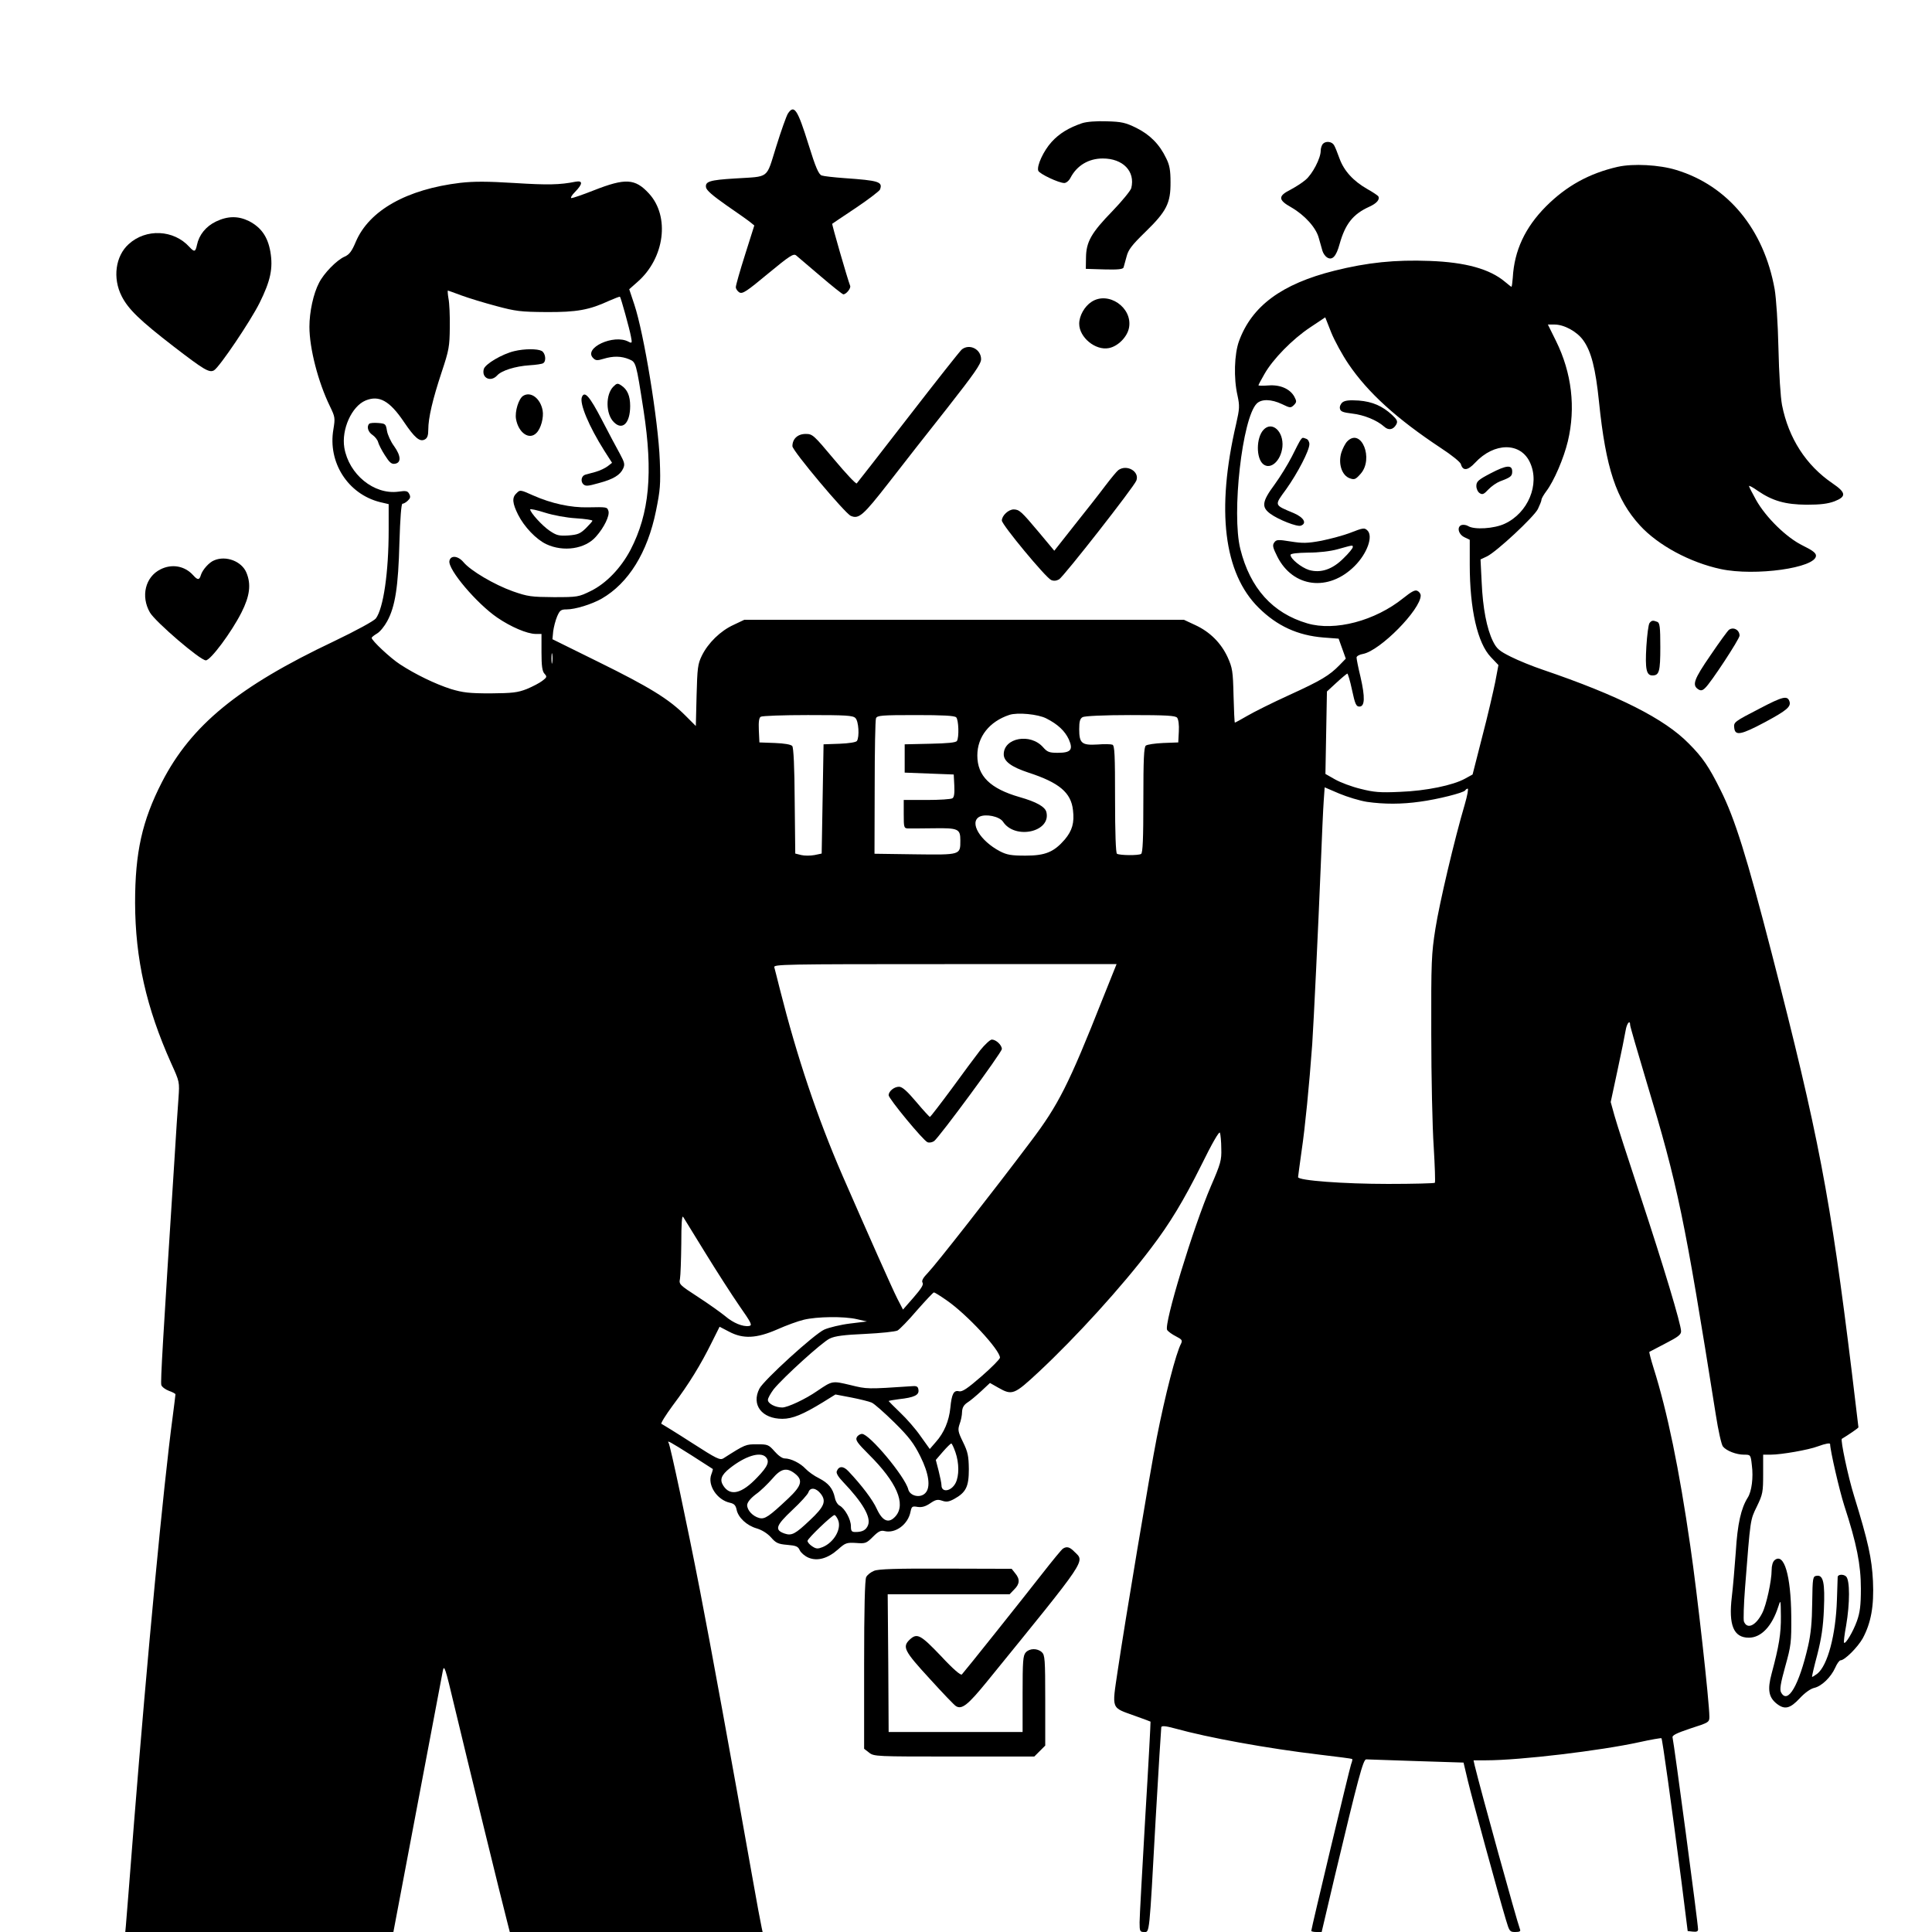 <?xml version="1.0" standalone="no"?>
<!DOCTYPE svg PUBLIC "-//W3C//DTD SVG 20010904//EN"
 "http://www.w3.org/TR/2001/REC-SVG-20010904/DTD/svg10.dtd">
<svg version="1.0" xmlns="http://www.w3.org/2000/svg"
 width="1024pt" height="1024pt" viewBox="0 0 1024 1024"
 preserveAspectRatio="xMidYMid meet">

<g transform="translate(0,1024) scale(0.1,-0.1)"
fill="#000000" stroke="none">
<path d="M4176 9638 c-8 -13 -36 -91 -62 -175 -55 -175 -32 -157 -219 -169
-133 -8 -158 -16 -153 -47 2 -15 35 -44 108 -95 58 -40 115 -80 127 -90 l21
-17 -49 -155 c-27 -85 -49 -162 -49 -172 0 -9 9 -22 19 -28 17 -9 39 6 152
100 114 94 135 108 149 96 8 -7 66 -56 128 -109 62 -53 117 -97 122 -97 15 0
41 32 36 45 -15 39 -98 327 -95 329 2 2 59 40 125 84 67 45 124 89 128 97 16
42 -6 48 -189 61 -55 4 -109 10 -120 14 -16 6 -32 42 -70 165 -58 186 -76 213
-109 163z"/>
<path d="M5735 9587 c-70 -24 -120 -54 -161 -99 -43 -47 -80 -127 -71 -153 7
-17 109 -65 138 -65 10 0 25 12 33 28 34 65 96 102 171 102 107 0 173 -68 151
-157 -4 -14 -49 -69 -100 -122 -112 -115 -139 -163 -140 -246 l-1 -60 98 -3
c72 -2 98 1 102 10 2 7 9 33 16 58 9 36 27 60 100 131 112 109 134 152 133
264 0 62 -5 91 -23 126 -35 74 -86 125 -158 161 -57 28 -78 33 -157 35 -56 2
-106 -2 -131 -10z"/>
<path d="M7012 9478 c-6 -6 -12 -23 -12 -37 0 -40 -44 -124 -80 -154 -18 -16
-55 -39 -81 -53 -66 -33 -65 -54 5 -93 71 -41 132 -108 146 -163 7 -23 15 -54
19 -67 4 -14 15 -29 24 -35 28 -18 49 4 67 70 30 107 71 159 157 198 40 18 58
39 48 56 -3 4 -29 22 -58 38 -75 43 -123 96 -147 161 -11 31 -24 63 -29 71
-11 20 -43 24 -59 8z"/>
<path d="M8575 9356 c-153 -35 -273 -102 -381 -210 -111 -112 -168 -234 -176
-378 -2 -27 -5 -48 -7 -48 -2 0 -17 12 -35 27 -80 67 -207 103 -398 110 -183
7 -330 -8 -506 -52 -279 -70 -437 -187 -505 -373 -25 -69 -29 -197 -8 -288 12
-56 11 -70 -7 -150 -107 -458 -66 -792 119 -975 98 -97 207 -147 344 -158 l80
-6 19 -53 19 -53 -34 -35 c-53 -54 -95 -80 -266 -158 -88 -40 -188 -90 -222
-110 -34 -20 -64 -36 -66 -36 -2 0 -5 64 -7 143 -3 130 -6 147 -31 203 -35 76
-94 135 -172 171 l-60 28 -1165 0 -1165 0 -57 -27 c-70 -32 -135 -96 -168
-163 -22 -45 -24 -66 -28 -211 l-4 -162 -57 57 c-86 86 -190 150 -460 283
l-243 120 4 42 c3 22 12 58 21 79 14 32 20 37 50 37 46 0 133 27 186 57 142
82 243 244 288 466 22 109 25 138 20 267 -8 210 -84 673 -135 826 l-27 81 43
38 c145 126 174 348 61 470 -73 79 -124 82 -292 16 -58 -23 -111 -41 -118 -41
-7 0 1 15 19 33 41 42 42 61 3 54 -84 -17 -149 -18 -324 -7 -146 9 -215 9
-287 1 -284 -34 -483 -146 -554 -312 -21 -50 -34 -68 -59 -79 -42 -18 -111
-89 -136 -139 -30 -57 -51 -154 -51 -233 0 -114 46 -293 109 -422 27 -56 28
-61 18 -122 -30 -175 77 -342 246 -385 l47 -11 0 -137 c0 -225 -28 -416 -68
-469 -10 -13 -103 -64 -222 -121 -507 -240 -757 -445 -912 -747 -105 -205
-142 -372 -142 -639 1 -297 59 -555 191 -850 45 -99 45 -99 39 -185 -4 -47
-13 -191 -21 -320 -62 -966 -75 -1185 -70 -1201 3 -10 22 -24 41 -31 18 -6 34
-15 34 -18 0 -4 -7 -58 -15 -121 -49 -365 -135 -1274 -205 -2154 -22 -280 -41
-525 -43 -543 l-3 -32 711 0 710 0 64 338 c81 430 188 995 198 1046 7 35 13
18 61 -185 68 -284 256 -1054 278 -1136 l16 -63 670 0 670 0 -5 23 c-3 12 -27
139 -52 282 -104 587 -219 1218 -276 1510 -67 345 -156 762 -165 777 -10 16 3
9 122 -66 60 -39 110 -71 112 -72 1 0 -2 -14 -8 -29 -21 -56 30 -135 99 -150
22 -5 30 -13 35 -36 8 -42 54 -85 107 -100 27 -8 56 -26 75 -47 26 -30 38 -36
86 -40 47 -4 58 -8 67 -29 6 -13 27 -31 46 -39 48 -20 103 -4 157 44 38 34 45
37 95 34 50 -4 55 -2 90 33 29 29 42 35 61 30 58 -14 125 35 138 103 6 28 9
30 38 25 22 -3 41 2 66 19 29 20 40 22 63 14 23 -8 36 -6 64 9 63 35 78 65 78
158 -1 70 -5 91 -31 144 -27 55 -28 65 -18 95 7 18 13 47 13 64 1 23 9 37 28
50 15 9 48 37 74 61 l46 43 44 -25 c74 -42 84 -38 215 84 197 184 442 453 595
656 100 131 173 253 264 435 61 124 97 186 101 176 3 -9 7 -47 7 -84 2 -61 -3
-79 -55 -199 -94 -219 -250 -731 -232 -762 6 -9 27 -24 47 -34 31 -16 35 -21
27 -38 -27 -50 -85 -275 -129 -499 -36 -183 -169 -978 -207 -1235 -31 -210
-37 -193 93 -240 43 -15 79 -29 81 -30 1 -1 -11 -230 -28 -508 -16 -278 -30
-528 -30 -556 0 -47 2 -51 24 -51 29 0 27 -25 61 595 15 264 29 485 30 491 3
8 24 6 72 -7 176 -49 489 -106 767 -139 93 -11 171 -21 173 -23 2 -3 -1 -15
-6 -28 -8 -22 -211 -871 -211 -883 0 -3 12 -6 28 -6 l27 0 69 293 c125 524
151 622 167 622 8 0 127 -4 265 -9 l251 -8 23 -97 c22 -92 159 -594 201 -734
19 -64 21 -67 50 -67 24 0 30 4 25 15 -17 45 -207 732 -240 868 l-6 27 67 0
c179 0 606 51 811 96 63 14 116 23 118 21 5 -5 53 -351 107 -767 l32 -255 28
-3 c19 -2 27 1 27 12 0 32 -128 990 -135 1016 -4 12 18 23 95 49 97 31 100 33
100 62 0 75 -64 653 -101 904 -59 409 -122 714 -195 945 -14 45 -24 83 -22 85
2 1 40 21 86 45 66 34 82 46 82 64 0 37 -94 349 -217 721 -64 193 -125 382
-136 422 l-20 72 36 168 c20 92 39 187 43 211 6 38 24 60 24 29 0 -7 39 -141
86 -298 168 -556 202 -722 368 -1767 13 -84 30 -160 38 -169 19 -23 71 -43
112 -43 34 0 35 0 41 -55 9 -66 -1 -141 -22 -173 -35 -56 -54 -138 -63 -287
-6 -82 -15 -189 -21 -238 -18 -150 9 -217 90 -217 66 0 123 61 156 164 13 40
13 39 14 -51 1 -91 -10 -158 -49 -303 -23 -85 -16 -126 27 -160 42 -33 71 -26
122 29 28 30 58 51 77 55 39 9 88 56 111 107 9 21 22 39 28 39 22 0 91 69 118
117 44 82 60 171 54 303 -6 120 -25 208 -100 451 -32 102 -73 298 -65 303 32
19 88 57 88 61 0 2 -16 134 -35 292 -114 932 -177 1259 -424 2218 -133 515
-196 717 -272 868 -61 123 -95 173 -168 246 -129 132 -374 255 -773 391 -54
18 -130 49 -170 69 -62 31 -75 42 -95 82 -33 67 -54 176 -60 314 l-6 120 34
16 c50 24 248 208 270 251 10 21 19 43 19 49 0 7 12 27 26 46 40 53 92 173
114 265 42 177 21 361 -63 531 l-43 87 35 0 c51 0 119 -37 152 -83 43 -59 66
-151 84 -327 36 -352 91 -517 217 -655 96 -105 265 -196 428 -231 182 -39 505
6 505 71 0 14 -18 28 -69 53 -87 42 -197 150 -249 243 -20 36 -37 69 -37 73 0
4 21 -7 46 -25 79 -54 146 -73 259 -74 74 0 113 5 148 18 64 25 62 46 -10 95
-141 96 -233 239 -268 415 -8 43 -16 166 -19 302 -3 135 -12 264 -20 312 -57
318 -248 549 -521 632 -90 28 -230 35 -310 17z m-6129 -682 c38 -14 120 -39
184 -56 104 -28 130 -31 265 -32 162 -1 228 11 334 60 30 13 55 23 57 21 5 -5
51 -171 58 -210 7 -36 6 -38 -13 -28 -78 42 -241 -34 -187 -87 13 -13 21 -14
54 -4 52 16 95 15 136 -2 37 -16 37 -13 77 -271 51 -332 31 -546 -69 -739 -51
-97 -129 -178 -210 -218 -65 -32 -70 -33 -197 -33 -119 1 -137 3 -217 31 -98
35 -224 109 -262 155 -29 34 -68 37 -74 6 -9 -45 145 -226 253 -300 73 -50
158 -86 203 -87 l32 0 0 -97 c0 -73 4 -101 16 -114 14 -15 13 -19 -11 -37 -15
-12 -52 -31 -83 -44 -49 -19 -76 -22 -192 -23 -114 0 -146 4 -210 23 -84 27
-189 78 -270 131 -51 33 -150 126 -150 140 0 4 13 14 28 23 16 9 40 39 54 65
43 78 59 185 65 416 4 132 10 207 16 207 6 0 19 7 28 16 14 13 16 21 8 36 -8
16 -17 18 -58 12 -129 -17 -262 92 -286 233 -16 97 39 219 112 250 72 30 128
-1 203 -112 58 -86 85 -109 112 -94 13 7 18 21 18 52 0 62 23 160 71 305 39
117 42 136 43 237 1 61 -2 129 -7 153 -4 23 -5 42 -3 42 2 0 34 -12 72 -26z
m4701 -363 c103 -152 255 -290 489 -445 57 -37 104 -75 107 -86 10 -37 36 -35
75 7 102 110 243 110 292 0 52 -114 -11 -266 -135 -323 -55 -26 -161 -33 -194
-12 -10 6 -26 8 -35 5 -26 -10 -16 -50 17 -65 l27 -13 0 -132 c0 -236 41 -416
112 -490 l40 -42 -17 -90 c-10 -49 -40 -180 -69 -290 l-51 -200 -40 -22 c-63
-35 -206 -65 -345 -70 -106 -5 -138 -2 -209 16 -46 11 -107 34 -135 50 l-51
29 4 218 4 219 51 47 c28 26 54 47 57 48 3 0 15 -39 25 -87 16 -75 22 -88 39
-88 29 0 31 48 6 157 -12 49 -21 95 -21 103 0 7 15 16 34 19 91 17 306 235
306 310 0 8 -7 19 -17 24 -12 7 -30 -2 -75 -38 -150 -121 -363 -177 -509 -134
-184 54 -303 186 -355 394 -47 188 10 694 87 771 25 25 77 24 134 -3 43 -21
46 -21 63 -5 15 16 15 20 2 45 -23 41 -75 64 -137 59 -29 -2 -53 -2 -53 1 0 2
14 29 32 60 45 79 148 184 241 246 l81 54 32 -81 c18 -44 59 -119 91 -166z
m-4220 -1583 c-2 -13 -4 -3 -4 22 0 25 2 35 4 23 2 -13 2 -33 0 -45z m2619
-296 c61 -31 98 -66 119 -111 24 -55 11 -71 -59 -71 -44 0 -55 4 -77 29 -67
77 -209 51 -209 -37 0 -37 40 -67 131 -97 163 -53 226 -106 236 -199 8 -67 -4
-108 -43 -155 -58 -67 -103 -86 -209 -86 -75 0 -98 4 -135 23 -105 55 -164
153 -109 183 33 17 106 2 125 -26 63 -97 256 -55 230 51 -7 28 -53 54 -141 79
-157 45 -225 112 -225 221 0 99 64 180 170 215 43 14 152 4 196 -19z m-1012 2
c17 -16 22 -99 8 -121 -4 -7 -42 -13 -92 -15 l-85 -3 -5 -290 -5 -289 -38 -8
c-22 -4 -53 -4 -70 0 l-32 8 -3 279 c-1 180 -6 283 -13 291 -7 8 -41 14 -92
16 l-82 3 -3 64 c-2 45 1 67 10 72 7 5 120 9 250 9 202 0 239 -2 252 -16z
m534 4 c13 -13 16 -106 4 -125 -5 -9 -50 -13 -142 -15 l-135 -3 0 -75 0 -75
130 -5 130 -5 3 -59 c2 -41 -1 -62 -10 -67 -7 -5 -68 -9 -135 -9 l-123 0 0
-75 c0 -71 1 -75 23 -76 12 0 73 0 135 1 131 2 142 -3 142 -64 0 -78 3 -77
-240 -74 l-215 3 1 351 c0 193 3 358 7 367 6 15 29 17 210 17 144 0 206 -3
215 -12z m1171 -2 c7 -9 11 -38 9 -73 l-3 -58 -80 -3 c-43 -2 -85 -8 -92 -14
-10 -8 -13 -73 -13 -289 0 -203 -3 -280 -12 -285 -14 -9 -113 -8 -128 1 -6 4
-10 109 -10 290 0 233 -2 284 -14 288 -8 3 -43 4 -79 1 -83 -5 -97 6 -97 81 0
41 4 56 18 64 10 6 111 11 253 11 192 0 239 -3 248 -14z m1006 -446 c91 -13
184 -13 282 1 91 12 231 47 239 60 3 5 9 9 13 9 5 0 -2 -37 -15 -82 -55 -186
-135 -526 -156 -660 -21 -133 -23 -172 -22 -558 0 -228 6 -498 13 -599 6 -101
9 -186 6 -190 -4 -3 -115 -6 -248 -6 -235 0 -477 18 -477 36 0 4 9 68 19 141
18 120 40 344 56 563 8 119 32 622 45 940 6 154 13 312 16 351 l5 71 77 -33
c43 -18 109 -38 147 -44z m-1400 -1042 c-181 -458 -236 -565 -381 -757 -200
-266 -505 -655 -545 -696 -27 -28 -36 -44 -29 -54 6 -10 -8 -32 -48 -78 l-56
-64 -30 58 c-28 55 -156 344 -291 653 -134 309 -241 629 -331 985 -14 55 -27
108 -30 118 -5 16 43 17 904 17 l910 0 -73 -182z m-2107 -1348 c59 -96 140
-222 180 -280 65 -93 71 -105 52 -108 -33 -5 -84 16 -126 52 -22 18 -86 64
-143 101 -100 65 -103 68 -97 97 3 17 6 101 7 187 0 104 3 151 10 141 5 -8 58
-94 117 -190z m1278 -251 c108 -74 284 -264 284 -305 0 -7 -44 -52 -97 -98
-76 -66 -103 -84 -120 -80 -28 7 -39 -14 -46 -88 -7 -69 -33 -132 -77 -181
l-32 -37 -48 67 c-26 38 -75 94 -109 126 -33 32 -61 60 -61 61 0 2 24 6 54 10
82 9 108 22 104 49 -2 18 -9 22 -33 20 -240 -16 -239 -16 -328 6 -97 23 -95
23 -175 -31 -63 -44 -158 -88 -186 -88 -37 0 -76 21 -76 40 0 10 14 34 30 56
51 63 257 250 297 269 28 14 76 20 188 25 83 4 160 12 172 18 11 6 58 54 103
107 46 52 86 95 90 95 4 0 33 -18 66 -41z m-474 -101 l53 -12 -90 -11 c-49 -6
-111 -21 -136 -32 -52 -23 -321 -268 -344 -313 -44 -86 13 -160 122 -160 53 0
109 23 215 88 l66 41 84 -16 c46 -9 94 -21 108 -27 14 -6 68 -54 121 -106 78
-77 103 -111 137 -179 46 -92 56 -165 26 -195 -27 -28 -81 -15 -90 20 -17 68
-206 294 -245 294 -10 0 -23 -8 -28 -18 -8 -15 4 -31 65 -92 146 -145 197
-261 141 -326 -36 -41 -69 -28 -100 39 -21 47 -80 125 -150 199 -27 29 -51 29
-62 0 -4 -10 8 -30 33 -56 105 -110 149 -187 133 -229 -10 -26 -29 -37 -67
-37 -20 0 -24 5 -24 31 0 36 -32 94 -60 109 -10 5 -22 24 -25 42 -11 50 -34
77 -84 103 -25 12 -57 35 -71 50 -28 30 -78 55 -111 55 -13 0 -35 16 -54 38
-31 35 -36 37 -92 37 -61 0 -62 0 -178 -74 -19 -12 -36 -3 -170 83 -82 53
-154 97 -159 99 -6 2 22 46 60 98 86 114 148 216 205 331 l43 86 50 -26 c75
-40 146 -36 256 12 47 21 110 44 140 51 70 17 213 19 282 3z m522 -705 c20
-58 20 -125 1 -163 -23 -45 -75 -53 -75 -12 0 10 -7 44 -15 76 l-15 58 37 43
c21 24 41 44 45 44 3 1 13 -20 22 -46z m4636 43 c0 -32 49 -245 75 -326 66
-202 88 -314 88 -440 0 -91 -5 -127 -21 -172 -20 -56 -60 -123 -68 -115 -3 2
2 44 11 92 20 117 20 239 0 259 -14 14 -45 12 -45 -3 0 -3 -2 -58 -4 -121 -6
-185 -49 -347 -104 -391 -14 -10 -26 -18 -28 -17 -1 2 11 55 28 118 22 87 31
146 35 240 6 141 -3 183 -38 178 -21 -3 -22 -8 -24 -143 -1 -101 -7 -165 -22
-230 -48 -208 -108 -311 -143 -245 -8 15 -3 47 22 137 31 111 33 127 32 268
-2 215 -38 337 -88 296 -10 -8 -16 -29 -16 -53 0 -56 -28 -186 -50 -228 -34
-67 -80 -88 -97 -44 -3 9 -1 89 6 178 29 371 27 358 63 432 31 64 33 76 33
172 l0 102 41 0 c54 0 199 25 249 44 41 15 65 19 65 12z m-5642 -68 c23 -23
12 -50 -44 -108 -82 -87 -143 -102 -180 -45 -21 32 -11 57 34 93 82 65 161 89
190 60z m156 -89 c43 -34 35 -64 -36 -131 -102 -96 -124 -111 -153 -104 -35 9
-65 41 -65 69 1 14 16 34 46 57 26 18 64 56 87 82 46 55 77 62 121 27z m136
-106 c31 -40 19 -69 -58 -141 -77 -73 -96 -83 -134 -70 -54 19 -46 42 41 124
44 41 83 84 86 95 9 27 40 24 65 -8z m91 -137 c22 -47 -20 -121 -81 -146 -25
-10 -34 -10 -55 4 -14 9 -25 22 -25 29 0 12 129 136 143 137 4 0 12 -11 18
-24z"/>
<path d="M2726 8379 c-64 -15 -156 -69 -162 -96 -12 -47 37 -70 71 -33 23 26
96 49 172 54 34 2 67 7 72 11 18 11 12 54 -8 65 -23 12 -91 12 -145 -1z"/>
<path d="M3251 8191 c-42 -42 -41 -145 2 -188 46 -47 87 -6 87 85 0 54 -15 88
-47 109 -19 13 -24 12 -42 -6z"/>
<path d="M2773 8142 c-24 -15 -45 -83 -38 -123 13 -73 70 -113 108 -74 24 23
40 83 33 120 -12 64 -63 102 -103 77z"/>
<path d="M3084 8135 c-13 -34 37 -154 119 -284 l41 -64 -23 -18 c-13 -10 -42
-24 -64 -30 -23 -6 -48 -13 -55 -15 -20 -6 -26 -34 -11 -50 13 -12 24 -11 81
5 79 21 115 43 131 78 10 22 7 32 -17 77 -16 28 -59 110 -96 181 -65 125 -92
156 -106 120z"/>
<path d="M1957 7994 c-15 -15 -6 -44 17 -59 13 -9 27 -26 30 -38 3 -12 19 -44
36 -70 24 -38 35 -48 53 -45 34 5 33 41 -4 93 -18 24 -35 62 -38 82 -6 36 -8
38 -46 41 -23 2 -44 0 -48 -4z"/>
<path d="M2736 7624 c-23 -22 -20 -52 10 -112 32 -64 96 -131 149 -156 91 -43
207 -26 264 40 43 48 73 111 66 135 -7 22 -6 22 -110 20 -89 -2 -192 20 -289
63 -69 31 -70 31 -90 10z m317 -131 c48 -3 87 -9 87 -13 0 -3 -16 -21 -35 -40
-30 -29 -43 -34 -92 -38 -51 -3 -63 0 -100 25 -39 26 -103 97 -103 113 0 4 35
-3 78 -17 44 -14 114 -27 165 -30z"/>
<path d="M7116 8108 c-10 -8 -17 -23 -14 -34 3 -15 15 -20 65 -26 62 -7 131
-35 169 -69 24 -22 49 -17 65 12 8 16 4 25 -23 50 -51 47 -103 70 -176 76 -49
3 -72 1 -86 -9z"/>
<path d="M6696 7961 c-38 -42 -39 -149 -1 -181 39 -32 94 17 102 91 8 83 -56
140 -101 90z"/>
<path d="M6893 7908 c-5 -7 -26 -47 -46 -88 -21 -41 -62 -108 -92 -149 -66
-89 -70 -119 -22 -154 42 -31 143 -71 162 -63 33 12 16 43 -37 66 -107 45
-105 39 -41 127 61 86 123 205 123 239 0 12 -7 25 -16 28 -21 8 -20 8 -31 -6z"/>
<path d="M7141 7901 c-11 -11 -25 -39 -32 -61 -17 -58 3 -120 45 -135 25 -9
31 -6 57 23 72 80 4 247 -70 173z"/>
<path d="M7900 7731 c-65 -34 -75 -43 -75 -67 0 -15 8 -32 18 -38 14 -9 22 -6
46 20 16 17 44 36 62 43 56 21 64 27 64 52 0 37 -31 34 -115 -10z"/>
<path d="M7154 7415 c-34 -13 -102 -31 -150 -41 -75 -14 -100 -14 -163 -4 -68
11 -76 10 -87 -5 -11 -15 -8 -27 16 -75 83 -165 272 -188 410 -50 66 66 99
157 68 188 -16 16 -22 15 -94 -13z m16 -75 c0 -6 -21 -32 -48 -58 -59 -60
-122 -81 -184 -63 -41 13 -98 59 -98 80 0 7 34 11 93 12 56 0 118 7 157 18 83
23 80 23 80 11z"/>
<path d="M5195 4673 c-25 -32 -93 -124 -152 -205 -60 -81 -111 -147 -114 -148
-3 0 -36 36 -73 80 -49 58 -74 80 -91 80 -26 0 -55 -24 -55 -45 0 -18 184
-241 206 -249 9 -4 25 -1 35 6 28 21 359 470 359 488 0 21 -31 50 -53 50 -9 0
-37 -26 -62 -57z"/>
<path d="M1145 9066 c-54 -26 -90 -71 -101 -124 -8 -38 -14 -39 -40 -11 -83
92 -230 99 -322 15 -70 -63 -86 -180 -37 -276 35 -69 96 -128 276 -267 160
-123 188 -140 213 -126 28 15 195 263 242 358 58 117 72 183 57 271 -14 79
-48 128 -113 162 -57 28 -112 28 -175 -2z"/>
<path d="M5785 8640 c-37 -24 -65 -74 -65 -116 0 -72 86 -143 157 -129 48 9
98 59 107 108 20 107 -110 196 -199 137z"/>
<path d="M5098 8388 c-9 -7 -136 -168 -283 -358 -147 -190 -270 -348 -274
-352 -4 -5 -58 53 -120 127 -109 130 -114 135 -151 135 -42 0 -70 -26 -70 -65
0 -24 278 -355 309 -369 43 -19 66 2 198 171 72 93 212 272 312 398 145 185
181 236 181 261 0 53 -61 84 -102 52z"/>
<path d="M5927 7748 c-9 -7 -40 -45 -69 -83 -29 -39 -102 -132 -162 -207
l-108 -137 -81 97 c-94 112 -104 121 -134 122 -28 0 -63 -33 -63 -59 0 -22
231 -301 261 -315 13 -6 27 -5 42 3 24 14 397 490 410 524 18 48 -51 88 -96
55z"/>
<path d="M1135 7270 c-26 -10 -61 -49 -70 -77 -8 -28 -17 -29 -41 -2 -45 50
-113 62 -174 31 -80 -40 -105 -143 -55 -229 30 -50 266 -253 296 -253 25 0
136 149 189 254 44 87 52 149 26 211 -25 60 -108 92 -171 65z"/>
<path d="M8743 6938 c-6 -7 -13 -63 -17 -125 -7 -119 0 -153 32 -153 36 0 42
20 42 151 0 106 -3 128 -16 133 -23 9 -30 8 -41 -6z"/>
<path d="M9164 6902 c-6 -4 -50 -64 -98 -135 -89 -129 -99 -159 -64 -181 13
-8 22 -6 36 8 29 26 182 259 182 277 0 30 -32 48 -56 31z"/>
<path d="M9333 6488 c-143 -74 -145 -75 -141 -107 5 -42 36 -36 162 31 117 63
141 83 130 112 -11 30 -36 24 -151 -36z"/>
<path d="M5634 2032 c-7 -4 -56 -64 -110 -133 -103 -132 -410 -517 -426 -534
-6 -6 -46 28 -111 98 -108 113 -126 123 -165 87 -41 -39 -30 -60 105 -207 69
-76 132 -142 140 -146 31 -19 63 6 164 130 540 664 519 634 464 688 -25 26
-41 30 -61 17z"/>
<path d="M4632 1914 c-17 -7 -35 -21 -41 -33 -7 -13 -11 -165 -11 -465 l0
-445 26 -20 c26 -21 37 -21 451 -21 l425 0 29 29 29 29 0 240 c0 219 -2 240
-18 255 -24 22 -65 21 -85 -1 -15 -16 -17 -47 -17 -220 l0 -202 -355 0 -355 0
-2 365 -3 365 323 0 323 0 24 25 c30 29 32 55 6 86 l-19 24 -350 1 c-262 1
-358 -2 -380 -12z"/>
</g>
</svg>
